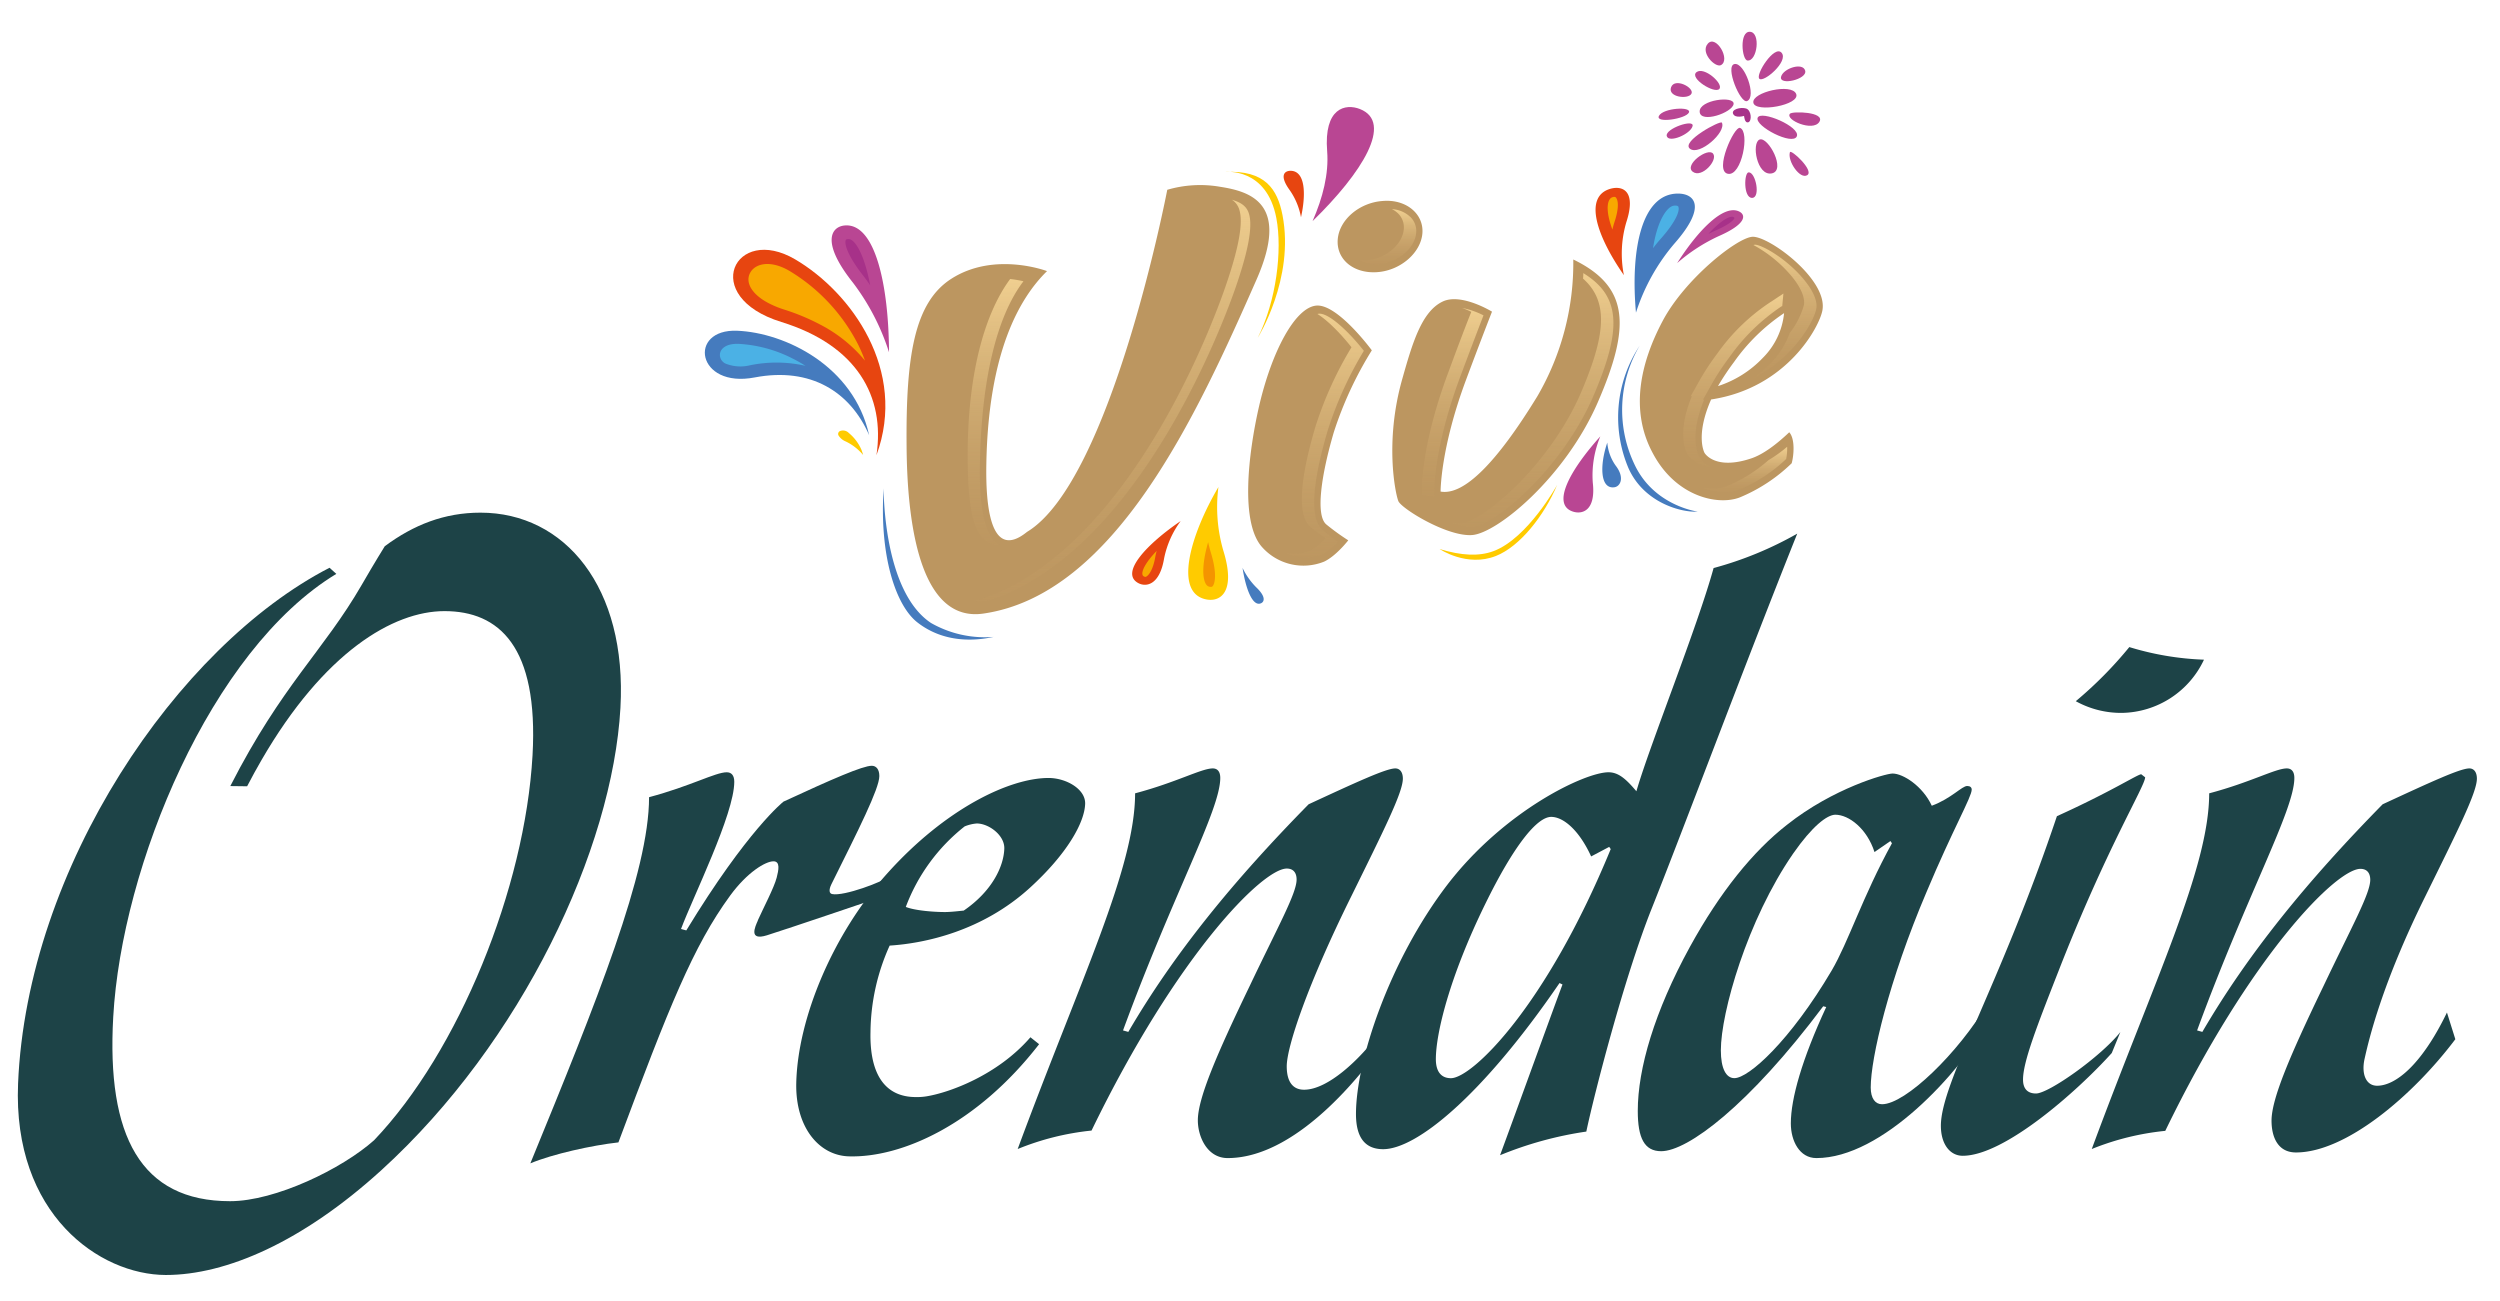 <svg id="GRÁFICOS" xmlns="http://www.w3.org/2000/svg" xmlns:xlink="http://www.w3.org/1999/xlink" viewBox="0 0 596.16 310.32"><defs><style>.cls-1{fill:#1d4347;}.cls-2{fill:#bc9660;}.cls-3{fill:url(#linear-gradient);}.cls-4{fill:url(#linear-gradient-2);}.cls-5{fill:url(#linear-gradient-3);}.cls-6{fill:url(#linear-gradient-4);}.cls-7{fill:url(#linear-gradient-5);}.cls-8{fill:url(#linear-gradient-6);}.cls-9{fill:url(#linear-gradient-7);}.cls-10{fill:url(#linear-gradient-8);}.cls-11{fill:url(#linear-gradient-9);}.cls-12,.cls-16{fill:#b94693;}.cls-13{fill:#a73189;}.cls-14{fill:#e74510;}.cls-14,.cls-15,.cls-16,.cls-20{fill-rule:evenodd;}.cls-15,.cls-22{fill:#457bbe;}.cls-17{fill:#f8a800;}.cls-18{fill:#4bb1e5;}.cls-19,.cls-20{fill:#ffcb00;}.cls-21{fill:#f49400;}</style><linearGradient id="linear-gradient" x1="237.44" y1="129.93" x2="237.44" y2="66.52" gradientUnits="userSpaceOnUse"><stop offset="0" stop-color="#c19a62" stop-opacity="0.2"/><stop offset="1" stop-color="#f0cf90"/></linearGradient><linearGradient id="linear-gradient-2" x1="413.3" y1="111.38" x2="413.3" y2="69.98" xlink:href="#linear-gradient"/><linearGradient id="linear-gradient-3" x1="425.63" y1="90.24" x2="425.63" y2="58.36" xlink:href="#linear-gradient"/><linearGradient id="linear-gradient-4" x1="265.27" y1="143.38" x2="265.27" y2="47.61" xlink:href="#linear-gradient"/><linearGradient id="linear-gradient-5" x1="346.44" y1="118.41" x2="346.44" y2="73.43" xlink:href="#linear-gradient"/><linearGradient id="linear-gradient-6" x1="416.14" y1="117.37" x2="416.14" y2="106.55" xlink:href="#linear-gradient"/><linearGradient id="linear-gradient-7" x1="316.02" y1="132.94" x2="316.02" y2="74.8" xlink:href="#linear-gradient"/><linearGradient id="linear-gradient-8" x1="330.99" y1="63" x2="330.99" y2="49.89" xlink:href="#linear-gradient"/><linearGradient id="linear-gradient-9" x1="365.38" y1="125.64" x2="365.38" y2="65.13" xlink:href="#linear-gradient"/></defs><title>ORD_ViveOrendain - Contenido Orendain</title><path class="cls-1" d="M225.31,217.49c1.26,0,2.89-.18,4.51-.35,6.83-4.67,9.57-10.64,9.67-14.84.06-3.14-3.7-5.93-6.57-5.93a9.67,9.67,0,0,0-2.89.7A44.24,44.24,0,0,0,216,216.27c2.14.87,6.67,1.22,9.36,1.22M247.79,249c-14.95,19.3-32.93,27.1-45.35,26.75-7.18-.2-12.79-7-12.56-17.45.33-15.36,8.68-35.6,21.76-50.09,13.81-15.37,29.07-22.69,38.41-22.69,4.14,0,8.79,2.61,8.72,6.11-.11,4.54-4.37,12.05-13.17,20.07-11.43,10.41-25.16,13.26-33.45,13.79a51.09,51.09,0,0,0-4.57,20.59c-.23,10.3,3.61,15.53,10.81,15.53a13.59,13.59,0,0,0,2.52-.17c5.47-.88,17-5.05,24.81-14.09Z"/><path class="cls-1" d="M242.68,274c14.91-40.32,28-67,28-84.82,9.88-2.62,15.82-5.94,18.52-5.94,1.07,0,1.79.7,1.79,2.27,0,7.68-11.15,27.4-23.19,60.21l1.26.35c11-18.84,25.16-36.13,43-54.28,11.68-5.41,18.52-8.55,20.67-8.55,1.07,0,1.8.87,1.8,2.44,0,3.32-4.68,12.57-12.23,27.92-10.42,21-15.46,36-15.46,40.68,0,3.66,1.44,5.58,4.13,5.58,5.76,0,13.37-7.37,17.77-13.29l.39,3.31c-2.16,3-18.71,26.28-36.38,26.28-4.89,0-7.11-5.13-7.11-9,0-5.24,4.49-15.71,12.4-32.11,6.65-14,11.15-22,11.15-25.31,0-1.75-.9-2.62-2.34-2.62-5.76,0-26.25,20.59-46.56,62.48A63.44,63.44,0,0,0,242.68,274"/><line class="cls-1" x1="452.32" y1="252.18" x2="453.58" y2="252.53"/><path class="cls-1" d="M346,257.11c-2.34,0-3.6-1.58-3.6-4.54,0-6.11,3.24-19.54,11.69-36.82,6.83-14,12.4-20.95,15.82-20.95,2.88,0,6.65,3.14,9.52,9.43l4.31-2.28.36.53C368.63,240.17,351,257.11,346,257.11m62.63-121.65c-3.95,14.31-15.26,42.32-18.41,53.23-2.52-3-4.32-4.53-6.66-4.53-5.57,0-24.8,9.07-38.46,26.87-13.84,18.15-21.75,42.06-21.75,54.63q0,8.37,6.47,8.38c7.91,0,23.55-12.57,42.07-39.62l.71.35c-1.46,3.81-11.59,31.79-14.89,40.71a87,87,0,0,1,20.57-5.64c1.77-8.47,9-36.69,15.6-53.21,7.58-19,22.28-58.38,34.7-89.38a85.1,85.1,0,0,1-19.95,8.21"/><path class="cls-1" d="M437.68,194.28c-2,0-5.57,2.79-10.06,9.24-11,15.89-17.26,38-17.26,46.95,0,4.37,1.26,6.63,3.23,6.63,3.42,0,13.3-8.9,23.19-25.65,4-6.81,7.37-17.63,14.38-30.36l-.36-.53L447,203.18c-1.8-5.59-6.11-8.9-9.35-8.9m36.87,48.88c-7.29,12.91-25.74,33-41.38,33-4,0-6.09-4.08-6.09-8.27,0-5.94,2.69-15.36,8.44-27.75l-.72-.18c-17.79,23.74-32.35,34.56-38.64,34.56-4,0-5.58-3.14-5.58-9.6,0-10.12,4-23.73,12.41-39.09,7.19-13.1,15.1-22.86,23.18-29.15,11-8.73,23.55-12.22,25.17-12.22,2.51,0,7.19,3,9.35,7.68,4.67-1.74,7.19-4.71,8.44-4.71.73,0,1.08.35,1.08.87,0,1.75-4.49,9.43-10.78,24.43-9,21.12-13.3,39.61-13.3,46.59,0,2.63,1.09,4,2.7,4,5.56,0,18.18-12.18,25.18-24.05Z"/><path class="cls-1" d="M498.81,274c14.91-40.32,28-67,28-84.82,9.89-2.62,15.82-5.94,18.51-5.94,1.08,0,1.8.7,1.8,2.27,0,7.68-11.14,27.4-23.19,60.21l1.25.35c11-18.84,25.17-36.13,43-54.28,11.68-5.41,18.51-8.55,20.67-8.55,1.08,0,1.8.87,1.8,2.44,0,3.32-4.68,12.57-12.23,27.92-10.42,21-13.54,34.33-14.56,38.93-.78,3.55.32,6.38,3,6.38,4.21,0,10.46-4.65,16.65-17.46l2,6.37c-10.22,13.58-26.15,27-38,27-4.38,0-5.83-3.75-5.83-7.59,0-5.24,4.49-15.71,12.4-32.11,6.65-14,11.14-22,11.14-25.31,0-1.75-.9-2.62-2.34-2.62-5.75,0-26.23,20.59-46.54,62.48A63.33,63.33,0,0,0,498.81,274"/><path class="cls-1" d="M507.78,154.31a68.92,68.92,0,0,0,17.79,3A22,22,0,0,1,506,170a22.3,22.3,0,0,1-11-2.79,95.64,95.64,0,0,0,12.77-12.91m2.87,30.36.9.7c0,2.09-9.17,16.76-20.68,46.26-5.2,13.26-8.44,21.63-8.44,25.83,0,2.09,1,3.31,3.1,3.31,3,0,15.33-8.68,20.11-14.65l-2.05,5c-8.15,9.05-25.57,24.5-35.54,24.5-3.05,0-5.21-2.79-5.21-7.16,0-10.3,14.2-33.68,27.67-73.82,13.13-5.94,19.24-10,20.14-10"/><path class="cls-1" d="M180.69,219.52c1.35-3,3.91-7.86,4.52-10.23.46-1.78.9-3.9-.76-3.9-1.9,0-6.26,2.6-10.33,8.17-8.81,12.05-14.58,26.56-26.65,58.86-6.29.7-15.66,2.77-21,5,15.94-38.86,28.31-69.53,28.31-87.32,9.89-2.63,15.82-5.94,18.52-5.94,1.08,0,1.8.69,1.8,2.27,0,7.68-9.88,27.55-12.7,35.1l1.26.34c14.57-23.95,23.17-30.71,23.17-30.71,11.68-5.41,18.9-8.55,21.06-8.55,1.08,0,1.8.88,1.8,2.45,0,3-5,12.87-11.43,25.8-.68,1.4-.51,2.19.17,2.34,2.82.59,12.29-3,13.69-4.26.84-.75-2.85,5.26-2.85,5.26s-21.44,7.29-26.4,8.84c-4.41,1.36-2.83-2-2.13-3.56"/><path class="cls-1" d="M54.92,187.45c12.36-24.19,22.22-32.2,31.35-48,3.08-5.34,5.49-9.2,5.49-9.2,6.88-5.1,14.21-8,22.82-8,20.08,0,35,17.75,33.37,46.57-1.89,33.59-23.48,79.71-57,110.22-18.81,17.11-37,25-51.42,25C23.77,304,3,289.59,4.31,258.39c2.14-51.46,37.92-104.27,74.27-123l1.62,1.46C50.25,155,29,206.56,27,242.53c-1.6,28.34,6.53,43.91,27.87,43.91,10.8,0,26.72-7.73,34.33-14.53,20.15-21.1,36-60.09,37.79-91.79,1.46-26-8-34.39-21-34.39-12.26,0-28.76,9.84-43.61,35.48q-1.74,3-3.45,6.29Z"/><path class="cls-2" d="M216.19,106.48C216,85,218,72.11,226.9,66.45c10.29-6.56,22.78-1.8,22.78-1.8-6.57,6.43-14,19.34-14.47,45.91-.2,10.18,1,23.33,9.71,16.27,20.12-12.15,33.43-81.57,33.43-81.57A27.81,27.81,0,0,1,291,44.55c7.46,1.16,16.55,4.14,8.63,22.14-14.28,32.43-33.82,75.14-65.17,79.63C220.35,148.33,216.35,127.85,216.19,106.48Z"/><path class="cls-2" d="M301.13,130.65c-5.45-5.68-3.51-22.28-.9-33.72,3-13,8.54-23.52,13.61-24.05s13.29,10.66,13.29,10.66a88.16,88.16,0,0,0-9.06,19.52c-3,10.21-4.41,19.82-1.79,22a55.58,55.58,0,0,0,5.23,3.79s-2.89,3.74-5.76,5.08A13.19,13.19,0,0,1,301.13,130.65Zm28.54-82.72c5.64-.5,9.88,3.08,9.52,7.7S334,64.52,328.38,64.9s-9.74-3.06-9.38-7.79S324.18,48.33,329.67,47.93Z"/><path class="cls-2" d="M333.44,119.45c-.71-1.84-3.27-14.14.93-29C336.8,81.84,339,74.32,344,71.92c4.41-2.14,11.79,2.4,11.79,2.4s-2.46,6.25-6.2,16.28c-6.13,16.45-6.06,26.62-6.06,26.62,5.57,1,13.4-6.93,23.06-22.7a63.11,63.11,0,0,0,8.58-32.64c13.47,6.51,13.64,16.08,5.87,34s-24,31.28-30,31.71S334,121.16,333.44,119.45Z"/><path class="cls-2" d="M394.16,108.12c-5.63-10.36-2.89-21.78,2.36-31.65s17.49-19.64,21.29-20S435.94,66.61,434.58,74c-.68,3.87-8.43,18.53-26.54,21.26C404.19,104,406.47,108,406.47,108s2.43,4.26,11.2,1.29c2.81-.95,6-3.36,9-6.21,1.42,1.57,1.11,5.51.58,7.39a39.22,39.22,0,0,1-12.41,8.16C409.7,120.6,399.67,118.5,394.16,108.12Zm26.22-22.79a17.47,17.47,0,0,0,5.06-10.66A45.54,45.54,0,0,0,413.5,86.33a60.48,60.48,0,0,0-3.82,5.74A25.61,25.61,0,0,0,420.38,85.33Z"/><path class="cls-3" d="M230.76,109.69c.08,9.87,1,16,3.61,18.63a5.14,5.14,0,0,0,3.73,1.61h.17a6.16,6.16,0,0,1-1-.77c-2.61-2.67-3.79-8.76-3.6-18.63.38-20,4-35.09,10.39-43.46a28.36,28.36,0,0,0-3.17-.54C234.62,75,230.61,89.81,230.76,109.69Z"/><path class="cls-4" d="M405.24,109c-.27-.49-2.52-4.87,1.15-13.73l-.32.09,2.38-4.23a59.79,59.79,0,0,1,3.94-5.93,47.49,47.49,0,0,1,12.43-12.14L425,73l.28-3-3.38,2.23a47.56,47.56,0,0,0-12.44,12.15,59.24,59.24,0,0,0-3.94,5.93l-2.38,4.23.32-.1c-3.66,8.86-1.42,13.25-1.15,13.73.18.3,1.69,2.72,5.75,3.23A6.5,6.5,0,0,1,405.24,109Z"/><path class="cls-5" d="M427.16,65.78c2.27,2.73,3.34,5.23,3,7a19.42,19.42,0,0,1-3.38,6.64,20.07,20.07,0,0,1-4.58,7.24,32.14,32.14,0,0,1-4.14,3.54c9.91-5,14.56-13.77,15.06-16.59.33-1.8-.74-4.3-3-7-4-4.86-9.94-8.26-11.64-8.26h0a2.85,2.85,0,0,0-.35.08A31.62,31.62,0,0,1,427.16,65.78Z"/><path class="cls-6" d="M297.84,51c-.55-1.84-1.88-2.71-4.09-3.38A4.26,4.26,0,0,1,295.53,50c1,3.16-.17,9.34-3.38,18.58-2.59,7.47-22.31,61.82-57.69,74.15a12.39,12.39,0,0,1-1.43.4c-.22.05-.44.07-.65.1a7.5,7.5,0,0,0,3.09,0,12.22,12.22,0,0,0,1.41-.41c35-12.23,54.86-66.06,57.48-73.44C297.6,60.21,298.78,54.11,297.84,51Z"/><path class="cls-7" d="M350.85,74.37c-1,2.47-3,7.69-5.59,14.72-6.18,16.59-6.19,26.88-6.18,27.31V118l1.59.28a7,7,0,0,0,1.3.12H342v-1.17c0-.43,0-10.72,6.18-27.3,2.62-7,4.63-12.25,5.58-14.73a19.52,19.52,0,0,0-5.11-1.77A22.79,22.79,0,0,1,350.85,74.37Z"/><path class="cls-8" d="M411.62,116a9.33,9.33,0,0,1-3.22.52,13.49,13.49,0,0,1-2.31-.21,14.68,14.68,0,0,0,5.27,1.05,9,9,0,0,0,3.21-.53,36.53,36.53,0,0,0,11.36-7.37,12,12,0,0,0,.24-2.92,31.62,31.62,0,0,1-4.45,3.19A34.91,34.91,0,0,1,411.62,116Z"/><path class="cls-9" d="M325.23,83.66c-3.11-4-8-8.86-10.58-8.86h-.16a2.25,2.25,0,0,0-.33.08c2.58,1.6,5.82,5,8.12,7.93a88,88,0,0,0-8.57,18.86c-2.73,9.15-5.14,20.74-1.17,24,1.29,1.06,2.57,2,3.56,2.69a14.39,14.39,0,0,1-3.67,2.93,10.28,10.28,0,0,1-4.1.78,12.08,12.08,0,0,1-1.52-.11,11.28,11.28,0,0,0,4.48.95,10.19,10.19,0,0,0,4.09-.79,14,14,0,0,0,3.68-2.93c-1-.69-2.27-1.62-3.56-2.69-4-3.28-1.56-14.87,1.16-24A88.6,88.6,0,0,1,325.23,83.66Z"/><path class="cls-10" d="M337.71,55.48a4.65,4.65,0,0,0-1.26-3.61,6.94,6.94,0,0,0-4.53-2A5.9,5.9,0,0,1,333.49,51a4.67,4.67,0,0,1,1.27,3.6c-.29,3.75-4.41,7.18-9,7.5l-.71,0a6.65,6.65,0,0,1-.78-.07A7.92,7.92,0,0,0,328,63l.71,0C333.3,62.66,337.43,59.23,337.71,55.48Z"/><path class="cls-11" d="M377.56,65.13c0,.4,0,.84-.07,1.3,6.07,5.42,5.6,13.22-.75,27.81-7.55,17-23.15,30.18-28.4,30.55h-.43a10.07,10.07,0,0,1-1.9-.2,15.3,15.3,0,0,0,4.86,1l.43,0c5.24-.37,20.84-13.53,28.4-30.54C386.92,78.46,386.54,70.65,377.56,65.13Z"/><path class="cls-12" d="M426.84,27.12c-1.24,1.44,5.47,4.38,7,1.95S427.38,26.48,426.84,27.12Z"/><path class="cls-12" d="M426.83,36.3c-.63,2.14,2.43,6.56,4.14,5.47S427.06,35.5,426.83,36.3Z"/><path class="cls-12" d="M419.61,33.27c-2,.77-.66,8.76,2.88,8.08S421.64,32.51,419.61,33.27Z"/><path class="cls-12" d="M417,41.1c-1.12,0-1.3,6.09.8,6.09S418.68,41.05,417,41.1Z"/><path class="cls-12" d="M408.51,36.64c-1.2-1.57-7,2.67-4.86,4.31S409.72,38.21,408.51,36.64Z"/><path class="cls-12" d="M403.62,30.06c.45-1.79-6.61.62-6.16,2.38S403.14,32,403.62,30.06Z"/><path class="cls-12" d="M410.61,29.25c-.3-.64-9.86,4.5-7.61,6.23S411.69,31.54,410.61,29.25Z"/><path class="cls-12" d="M414.92,30.5c-1.36-.46-6.23,10.24-2.9,10.94S417.35,31.32,414.92,30.5Z"/><path class="cls-12" d="M419.13,28.1c-.7,2,8.36,6.69,9.34,4.42S419.82,26.14,419.13,28.1Z"/><path class="cls-12" d="M418.11,24.48c.4,2.5,11.27.57,10.21-2.08S417.71,22,418.11,24.48Z"/><path class="cls-12" d="M413.4,24.81c-.29,2.07-7.93,4.7-8.09,1.84S413.69,22.75,413.4,24.81Z"/><path class="cls-12" d="M416.62,24.1c-1.61.67-5.35-8.37-3-8.83S419,23.09,416.62,24.1Z"/><path class="cls-12" d="M419.55,18.79c1.05.95,7-4.15,5.31-6.19S418.51,17.85,419.55,18.79Z"/><path class="cls-12" d="M424.72,18.3c-.57,2.2,6.32.63,5.75-1.45S425.23,16.31,424.72,18.3Z"/><path class="cls-12" d="M402.74,26.84c-.72,1.53-8.16,2.65-7.13.77S403.45,25.32,402.74,26.84Z"/><path class="cls-12" d="M410,21.21c-1.1,1.24-7.26-2.57-5.45-4S411.07,20,410,21.21Z"/><path class="cls-12" d="M403.35,22.34c-.73,1.44-5.73.85-4.86-1.53S404.09,20.91,403.35,22.34Z"/><path class="cls-12" d="M410.38,15.53c-1.32.7-5.05-3-3.1-5.15S412.76,14.25,410.38,15.53Z"/><path class="cls-12" d="M416.71,14.43c-1.34-.13-2-7,.6-6.85S419.06,14.66,416.71,14.43Z"/><path class="cls-13" d="M415.9,27.64s.1,1.77,1,1.52.78-2.9-.53-3.29-3.6.22-3.07,1.31S415.9,27.64,415.9,27.64Z"/><path class="cls-14" d="M209,108.56c7.45-20.24-6-38.84-19.36-46.7-14.4-8.48-23,8.85-3.32,14.92C204.34,82.34,211.12,94.54,209,108.56Z"/><path class="cls-15" d="M207.26,103.78c-3.64-16.54-20.09-24.44-31.46-24.91C163.94,78.38,166.05,92.71,180,90,193.33,87.47,202.78,93.44,207.26,103.78Z"/><path class="cls-16" d="M212,84a55.09,55.09,0,0,0-8.6-16.59c-7.75-9.75-5.13-13.34-2-13.64C208.76,53.08,211.92,68.19,212,84Z"/><path class="cls-17" d="M195.59,77.4A34.13,34.13,0,0,1,206.27,86a37.55,37.55,0,0,0-1.64-3.84,43.59,43.59,0,0,0-16.44-17.6c-4.59-2.66-8.22-1.7-9.36.6s.55,5.07,4.37,7.09h0A22.75,22.75,0,0,0,187,73.82,51.74,51.74,0,0,1,195.59,77.4Z"/><path class="cls-18" d="M189,85.49A32.1,32.1,0,0,0,176.16,82c-3-.11-4.27,1.13-4.47,2.32a2.29,2.29,0,0,0,1.52,2.46h0a9.54,9.54,0,0,0,5.66.32,31.42,31.42,0,0,1,13.2.13A34,34,0,0,0,189,85.49Z"/><path class="cls-13" d="M203,57.2a1.25,1.25,0,0,0-.83-.18c-.43,0-.49.22-.51.28-.28.8.3,3.47,4.13,8.36.59.76,1.17,1.56,1.72,2.38C206.29,61.55,204.45,58.05,203,57.2Z"/><path class="cls-19" d="M205.42,107.26a10.58,10.58,0,0,0-3-4,1.93,1.93,0,0,0-2.15-.45.77.77,0,0,0-.33,1h0a3.58,3.58,0,0,0,1.69,1.44,12.37,12.37,0,0,1,4.2,3.25A12.23,12.23,0,0,0,205.42,107.26Z"/><path class="cls-15" d="M390.12,74.55a47.85,47.85,0,0,1,9.1-16.39c8.09-9.16,4.65-12,.91-12C391.35,46.18,388.79,59.77,390.12,74.55Z"/><path class="cls-18" d="M394.19,59.18c.61-.8,1.24-1.57,1.89-2.3,4.1-4.65,4.51-7,4.11-7.65,0,0-.13-.2-.64-.2a1.89,1.89,0,0,0-1,.22C397,50.1,395.1,53.3,394.19,59.18Z"/><path class="cls-14" d="M387.24,65.62a26.45,26.45,0,0,1,.57-12.6c2.52-7.69-1.05-8.79-3.8-8C377.56,46.89,380.75,56.29,387.24,65.62Z"/><path class="cls-17" d="M384.5,54.74a19.51,19.51,0,0,1,.53-1.89c1.28-3.9.7-5.52.16-5.86-.05,0-.17-.1-.55,0a1.34,1.34,0,0,0-.63.35C383.16,48.24,383,50.72,384.5,54.74Z"/><path class="cls-16" d="M399.94,62.74a41.37,41.37,0,0,1,9.93-6.44c6.82-3,6.42-5.12,4.84-5.87C411,48.65,404.86,55,399.94,62.74Z"/><path class="cls-13" d="M407.37,55.79q.83-.42,1.65-.78c3.46-1.52,4.5-2.62,4.58-3,0,0,0-.13-.2-.23a.77.77,0,0,0-.48-.09C411.92,51.77,409.94,53,407.37,55.79Z"/><path class="cls-16" d="M313,52.73c2.44-5.56,3.9-11.31,3.48-16.65-.83-10.4,4.37-11.44,7.82-10.08C332.33,29.18,324.86,41.18,313,52.73Z"/><path class="cls-14" d="M310.24,51.81a16.41,16.41,0,0,0-2.67-6.44c-2.65-3.63-1.18-4.68.26-4.64C311.21,40.83,311.5,46.11,310.24,51.81Z"/><path class="cls-20" d="M290.55,116.14a37.26,37.26,0,0,0,1.15,15.1c3.09,9.92-.68,12.27-3.87,11.73C279.73,141.61,283.84,127.55,290.55,116.14Z"/><path class="cls-21" d="M287.76,139.54a1.21,1.21,0,0,0,.74.39c.44.08.58-.05.63-.1.59-.59,1.16-3-.39-8.08-.24-.8-.46-1.62-.64-2.46C286.48,134.91,286.75,138.41,287.76,139.54Z"/><path class="cls-14" d="M281.55,124.25a22.37,22.37,0,0,0-3.95,8.9c-1.06,6.38-4.29,6.9-6.15,5.9C266.92,136.64,273.62,129.64,281.55,124.25Z"/><path class="cls-17" d="M272.46,137.11a.61.61,0,0,0,.35.36c.26.14.38.1.43.08.57-.22,1.67-1.45,2.24-4.67.09-.5.2-1,.34-1.51C273.06,134.24,272.16,136.27,272.46,137.11Z"/><path class="cls-15" d="M296.3,135.42a16.84,16.84,0,0,0,3.25,4.62c2.45,2.32,1.93,3.52,1.1,3.84C298.66,144.67,297.05,140.33,296.3,135.42Z"/><path class="cls-22" d="M404.85,122s-10.46-1.35-15.09-11.27A30.15,30.15,0,0,1,391,82.44a31,31,0,0,0-2.68,29.17C392,119.92,401,122.27,404.85,122Z"/><path class="cls-19" d="M371.33,115.63s-7,12.72-15.17,15.79c-3.49,1.3-7.67,1.08-12.86-.49,0,0,6.49,4.4,13.42,1.65C362.46,130.31,368.2,123,371.33,115.63Z"/><path class="cls-19" d="M292.2,41s9.86-1.15,12.17,11.05c1.44,7.63,0,19.76-4.45,28.51,0,0,8.85-14.1,5.91-29.25C304.62,45.05,301.64,40.55,292.2,41Z"/><path class="cls-15" d="M210.72,116.46S210.5,140.9,222,148.55a25.92,25.92,0,0,0,14.93,3.33c-5.14,1.13-12.15,1.19-18.09-3.4C213.6,144.48,209.65,132.46,210.72,116.46Z"/><path class="cls-16" d="M381.62,104.06a24.16,24.16,0,0,0-1.8,11c.77,6.73-2.5,7.66-4.72,6.94C369.89,120.33,374.34,112.15,381.62,104.06Z"/><path class="cls-15" d="M383.28,105.54a11,11,0,0,0,2,5.49c2.25,2.93,1.08,5-.34,5.17C381.57,116.64,381.44,111,383.28,105.54Z"/></svg>
